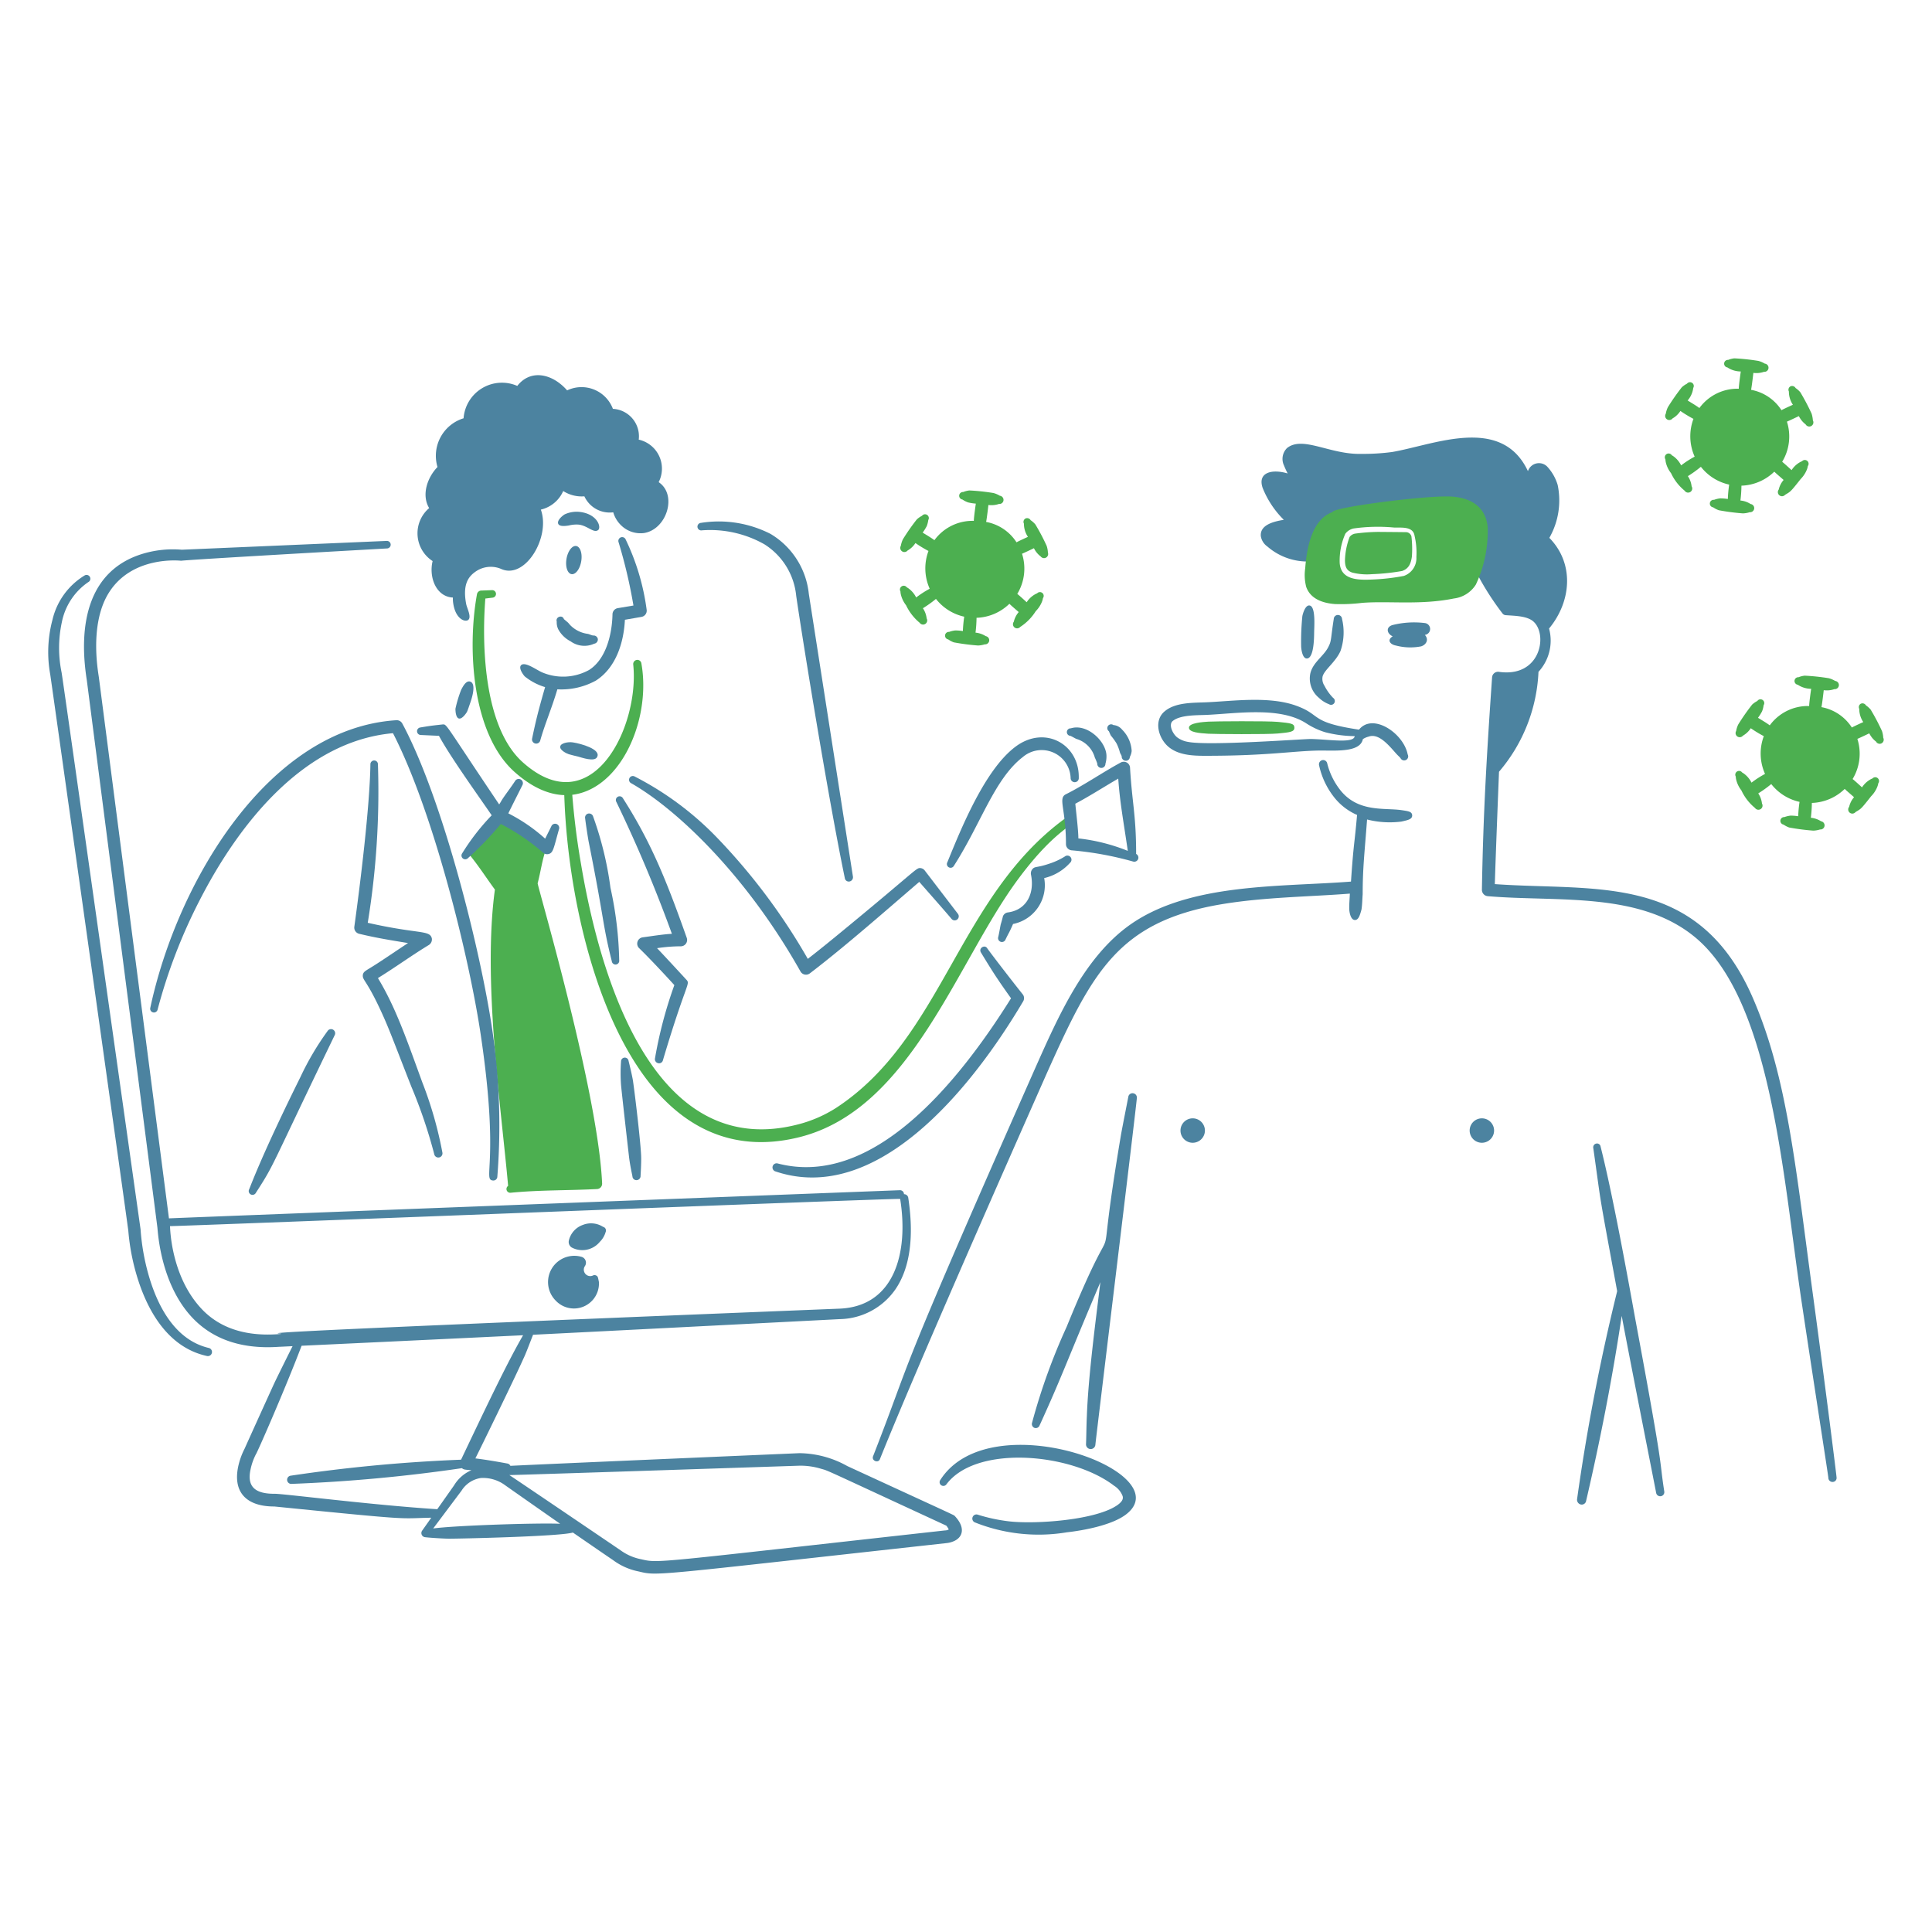 <svg viewBox="0 0 400 400" xmlns="http://www.w3.org/2000/svg" id="Sick-2--Streamline-Brooklyn" height="400" width="400"><desc>SICK 2 Streamline Illustration: https://streamlinehq.com</desc><path d="M124.662 245.012c-0.842 -18.824 -12.918 -59.904 -13.352 -62.122 0.67 -2.58 0.88 -4.524 1.684 -6.946a1.352 1.352 0 0 0 -0.294 -1.362 39.558 39.558 0 0 0 -8.172 -6.54 1.306 1.306 0 0 0 -1.642 0.222c-2.216 2.336 -3.36 4.302 -5.77 6.634a1.322 1.322 0 0 0 -0.128 1.784c2.368 2.932 3.6 4.952 5.476 7.496 -2.57 18.752 1.29 45.088 2.738 61.348a0.778 0.778 0 0 0 0.506 1.42c5.954 -0.582 11.954 -0.456 17.944 -0.768a1.106 1.106 0 0 0 1.01 -1.166Z" fill="#4caf50" stroke-width="2"></path><path d="M276 144.478a10.024 10.024 0 0 1 -1.766 -2.478 2.552 2.552 0 0 1 -0.4 -1.96c0.37 -1.374 2.718 -3 3.702 -5.26a11.882 11.882 0 0 0 0.316 -6.642 0.856 0.856 0 0 0 -1.71 0c-0.6 3.812 -0.466 4.506 -1.012 5.58 -0.92 2.078 -3.224 3.266 -3.828 5.648a5.162 5.162 0 0 0 1.772 5.112 6.084 6.084 0 0 0 2.088 1.324 0.78 0.78 0 0 0 1.076 -0.228 0.8 0.8 0 0 0 -0.238 -1.096Z" fill="#4c83a0" stroke-width="2"></path><path d="M269.64 127.554a52.342 52.342 0 0 0 -0.254 6.2c0 0.5 0.224 2.538 1.138 2.582 1.584 0.07 1.542 -4.7 1.558 -5.484 0.026 -1.37 0.326 -5.388 -1 -5.498 -0.904 -0.066 -1.4 1.938 -1.442 2.2Z" fill="#4c83a0" stroke-width="2"></path><path d="M290.068 167.716c-3.562 -0.478 -8.896 0.474 -12.552 -4.104a14.616 14.616 0 0 1 -2.738 -5.6 0.862 0.862 0 0 0 -1.012 -0.636 0.888 0.888 0 0 0 -0.674 1.026A16.182 16.182 0 0 0 276 164.78a12.242 12.242 0 0 0 4.966 3.944c-0.572 6.524 -0.696 5.552 -1.26 13.8 -14.694 1.14 -33.262 0.248 -45.574 8.818 -9.6 6.682 -15.042 19.132 -19.8 29.8 -30.234 68.36 -24.688 57.622 -33.57 80.352 -0.38 0.972 1.128 1.522 1.432 0.558 7.512 -18.688 25.53 -59.48 34.538 -79.844 9.35 -20.858 14.732 -31.344 36.014 -34.968 8.916 -1.51 18.504 -1.576 26.728 -2.226 -0.042 1.054 -0.148 2.11 -0.126 3.168 0.012 0.648 0.276 2.244 1.138 2.296s1.134 -1.286 1.39 -2.138c0.168 -1.054 0.168 -2.126 0.252 -3.2 0 -5.428 0.378 -8.372 0.91 -15.474a19.03 19.03 0 0 0 7.11 0.432c1.42 -0.324 2.232 -0.48 2.232 -1.29 -0.066 -0.786 -0.728 -0.854 -2.312 -1.092Z" fill="#4c83a0" stroke-width="2"></path><path d="M234.6 226.348a0.878 0.878 0 0 0 -1 0.77c-0.45 2.32 -0.968 4.89 -1.488 7.682 -6.2 36.824 1.148 9.504 -11.288 39.94a126.616 126.616 0 0 0 -7.142 19.81 0.858 0.858 0 0 0 0.468 1.066 0.838 0.838 0 0 0 1.084 -0.496c4.774 -10.454 5.516 -13 12.588 -29.664 -1.068 8.774 -2.492 19.46 -2.8 27.708 -0.102 2.074 -0.096 4.02 -0.172 5.816a0.97 0.97 0 1 0 1.938 0.124c0.162 -1.774 8.376 -69.15 8.584 -71.742a0.896 0.896 0 0 0 -0.772 -1.014Z" fill="#4c83a0" stroke-width="2"></path><path d="M288.218 129.432c-1.434 0.524 -0.97 1.844 0.126 2.312 -1.264 0.786 -0.506 1.698 0.674 1.91a11.69 11.69 0 0 0 5.222 0.166c1.138 -0.376 1.6 -1.476 0.758 -2.372a1.234 1.234 0 0 0 -0.042 -2.456 18.258 18.258 0 0 0 -6.738 0.44Z" fill="#4c83a0" stroke-width="2"></path><path d="M115.268 128.702a3.256 3.256 0 0 0 0.296 1.552 5.988 5.988 0 0 0 2.57 2.522 4.866 4.866 0 0 0 4.886 0.496 0.892 0.892 0 0 0 0.758 -0.958 0.88 0.88 0 0 0 -0.97 -0.734c-0.378 -0.062 -0.716 -0.248 -1.094 -0.342a6.214 6.214 0 0 1 -3.622 -1.78c-0.17 -0.172 -0.296 -0.352 -0.464 -0.528 -0.112 -0.112 -0.832 -0.702 -0.884 -0.756 -0.298 -0.96 -1.784 -0.466 -1.476 0.528Z" fill="#4c83a0" stroke-width="2"></path><path d="M133.886 126.266a48.068 48.068 0 0 0 -4.338 -14.552 0.788 0.788 0 0 0 -1.474 0.562 105.726 105.726 0 0 1 3.074 13.09l-3.286 0.552a1.316 1.316 0 0 0 -1.052 1.28c-0.084 4.116 -1.336 9.286 -4.844 11.51a11.128 11.128 0 0 1 -9.754 0.486c-1.22 -0.544 -3.558 -2.294 -4.34 -1.456 -0.544 0.586 0.42 1.924 0.76 2.294a12.242 12.242 0 0 0 4.226 2.228c-1.528 5.264 -2.04 7.534 -2.686 10.63a0.866 0.866 0 0 0 1.686 0.4c0.932 -3.334 2.364 -6.6 3.538 -10.574a14.836 14.836 0 0 0 7.96 -1.8c4.102 -2.6 5.784 -7.74 6.024 -12.6l3.454 -0.6a1.304 1.304 0 0 0 1.052 -1.45Z" fill="#4c83a0" stroke-width="2"></path><path d="M118.32 118.867a1.546 2.95 9.582 1 0 0.982 -5.818 1.546 2.95 9.582 1 0 -0.982 5.818Z" fill="#4c83a0" stroke-width="2"></path><path d="M117.754 108.8a6.546 6.546 0 0 1 2.064 -0.184c1.852 0.214 3.13 1.866 4.044 1.106 0.656 -0.614 -0.186 -3.272 -3.75 -3.726a5.882 5.882 0 0 0 -3.2 0.498c-0.516 0.306 -1.7 1.31 -1.306 2.014 0.306 0.55 1.526 0.39 2.148 0.292Z" fill="#4c83a0" stroke-width="2"></path><path d="M100.484 123.922c-0.812 10.458 -0.096 26.942 7.8 33.944C122.616 170.6 132.436 150.442 131.106 137.6a0.868 0.868 0 0 1 0.716 -0.968 0.84 0.84 0 0 1 0.968 0.718c1.632 9.088 -1.944 20.18 -8.676 24.954 -4.678 3.316 -10.776 3.572 -17.564 -2.464 -8.762 -7.8 -9.872 -25.32 -7.8 -36.8a0.938 0.938 0 0 1 0.8 -0.768l2.318 -0.088a0.78 0.78 0 1 1 0.084 1.558Z" fill="#4caf50" stroke-width="2"></path><path d="M116.786 162.8c0.276 17.8 4.842 42.092 15 57.69 8.124 12.482 19.372 18.586 33.864 14.912 23.064 -5.872 32.454 -36.362 45.28 -53.568 8.224 -11.034 11.824 -10.554 10.614 -12.102a0.84 0.84 0 0 0 -1.18 -0.17c-22.088 16.266 -25.182 45.326 -47.216 59.79a27.114 27.114 0 0 1 -8.13 3.496c-27.87 7.04 -39.974 -25.77 -44.73 -53.988a153.662 153.662 0 0 1 -1.938 -16.122 0.78 0.78 0 0 0 -1.564 0.062Z" fill="#4caf50" stroke-width="2"></path><path d="M235.226 176.8a0.85 0.85 0 0 1 -0.63 1.572 68.776 68.776 0 0 0 -12.636 -2.314 1.3 1.3 0 0 1 -1.264 -1.296c0 -7.284 -1.674 -9.468 -0.042 -10.308 3.674 -1.818 7.828 -4.674 11.372 -6.574a1.302 1.302 0 0 1 1.938 1.074c0.412 7.174 1.262 9.8 1.262 17.846Zm-3.706 -15.6c-3.268 1.908 -6.106 3.738 -8.888 5.2 0.154 1.662 0.632 5.474 0.632 7.182a38.712 38.712 0 0 1 10.236 2.584c-0.946 -6.482 -1.626 -9.956 -1.98 -14.966Z" fill="#4c83a0" stroke-width="2"></path><path d="M81.362 151.8c-18.2 1.632 -31.69 18.318 -40.014 34.566a111.37 111.37 0 0 0 -8.718 22.662 0.778 0.778 0 0 1 -1.516 -0.354c5.558 -26.074 24.438 -57.856 50.922 -59.56a1.312 1.312 0 0 1 1.264 0.698c8.422 15.668 16.352 47.534 18.7 63.946a134.8 134.8 0 0 1 0.968 29.862 0.814 0.814 0 0 1 -0.884 0.79c-2.252 -0.164 1.414 -3.632 -2.57 -30.288 -2.378 -15.922 -9.75 -46.006 -18.152 -62.322Z" fill="#4c83a0" stroke-width="2"></path><path d="M84.48 195.252c-3.692 -0.61 -6.542 -1.056 -10.152 -1.928a1.322 1.322 0 0 1 -0.968 -1.458c1.2 -8.65 3.2 -24.852 3.328 -33.6a0.78 0.78 0 1 1 1.558 0 168.836 168.836 0 0 1 -2.106 32.788c10.6 2.4 12.848 1.448 13.268 3.238a1.364 1.364 0 0 1 -0.632 1.366c-3.6 2.184 -6.742 4.5 -10.53 6.844 3.66 6.034 5.898 12.56 9.182 21.572a80.942 80.942 0 0 1 4.17 14.578 0.86 0.86 0 0 1 -1.686 0.336 103.176 103.176 0 0 0 -4.758 -14.036c-3.866 -9.86 -4.636 -12.096 -6.444 -15.972 -2.952 -6.322 -3.728 -6.016 -3.58 -7.2 0.178 -0.738 0.676 -0.8 2.948 -2.28 2.148 -1.388 4.254 -2.846 6.402 -4.248Z" fill="#4c83a0" stroke-width="2"></path><path d="M52.974 246.964c4.036 -6.268 2.566 -4.18 16.3 -32.6a0.856 0.856 0 0 0 -1.474 -0.874 57.884 57.884 0 0 0 -5.6 9.5c-7.788 15.696 -10.166 22.162 -10.614 23.242a0.784 0.784 0 0 0 1.388 0.732Z" fill="#4c83a0" stroke-width="2"></path><path d="M115.226 170.6a0.848 0.848 0 0 0 -1.094 0.508l-1.264 2.528a34.95 34.95 0 0 0 -7.622 -5.236c0.448 -0.97 2.682 -5.366 2.904 -5.832a0.87 0.87 0 0 0 -1.516 -0.854c-0.856 1.324 -1.854 2.572 -2.738 3.93 -0.168 0.298 -0.336 0.6 -0.546 0.904 -11.524 -17.114 -10.778 -16.6 -11.752 -16.556 -1.94 0.222 -2.098 0.212 -4.55 0.62a0.782 0.782 0 0 0 0.086 1.56l3.748 0.174c2.416 4.454 8.096 12.318 10.918 16.454a46.558 46.558 0 0 0 -6.106 7.866 0.782 0.782 0 0 0 1.22 0.976 69.168 69.168 0 0 0 6.772 -7.042 43.166 43.166 0 0 1 8.8 5.984 1.274 1.274 0 0 0 1.094 0.232c0.988 -0.248 1.036 -1.186 2.148 -5.112a0.864 0.864 0 0 0 -0.502 -1.104Z" fill="#4c83a0" stroke-width="2"></path><path d="M128.578 219.782a33.162 33.162 0 0 0 0 4.824c0.13 1.574 1.658 14.962 1.686 15.172 0.2 1.536 0.536 3.064 0.674 3.758a0.824 0.824 0 0 0 0.884 0.8 0.848 0.848 0 0 0 0.8 -0.902c0.074 -1.148 0.148 -2.922 0.126 -3.868 -0.056 -2.556 -1.2 -12.326 -1.684 -15.708 -0.158 -1.068 -0.7 -3.304 -0.926 -4.214a0.784 0.784 0 0 0 -1.56 0.138Z" fill="#4c83a0" stroke-width="2"></path><path d="M128.2 198.822a76.224 76.224 0 0 0 -1.812 -15.028 70.4 70.4 0 0 0 -3.58 -14.722 0.876 0.876 0 0 0 -1.052 -0.622 0.852 0.852 0 0 0 -0.6 1.034c0.104 0.99 0.614 4.256 0.716 4.764 3.326 16.6 2.8 16.8 4.8 24.786a0.766 0.766 0 1 0 1.528 -0.212Z" fill="#4c83a0" stroke-width="2"></path><path d="M139.108 193.334a291.674 291.674 0 0 0 -11.498 -27.304 0.778 0.778 0 0 1 1.348 -0.778c5.88 9.2 9.032 17.066 13.226 28.914a1.314 1.314 0 0 1 -1.264 1.756 33.01 33.01 0 0 0 -4.886 0.388c0.874 0.884 5.414 5.812 6.024 6.474 0.966 1.038 0.086 0.258 -4.8 16.708a0.814 0.814 0 0 1 -1.012 0.622 0.844 0.844 0 0 1 -0.63 -1.034 89.588 89.588 0 0 1 4 -15.124c-1.732 -1.908 -5.33 -5.77 -7.286 -7.642a1.316 1.316 0 0 1 0.716 -2.248c2.03 -0.266 4.022 -0.608 6.062 -0.732Z" fill="#4c83a0" stroke-width="2"></path><path d="M117.754 156.15c0.632 0.2 1.264 0.318 1.896 0.482 0.71 0.184 3.544 1.228 4 0.05 0.76 -1.562 -3.35 -2.728 -5.054 -2.978 -0.976 -0.158 -2.542 0.166 -2.6 0.856 -0.158 0.736 1.33 1.46 1.758 1.59Z" fill="#4c83a0" stroke-width="2"></path><path d="M190.328 182.582C183.316 188.6 174.916 196 167.666 201.528a1.308 1.308 0 0 1 -1.938 -0.4C154.278 180.8 139.78 167.308 130.642 162.136a0.784 0.784 0 0 1 0.76 -1.372 64.576 64.576 0 0 1 17.352 12.976 127.038 127.038 0 0 1 18.492 24.784c2.022 -1.564 4 -3.168 5.98 -4.79 17.078 -14.014 16.414 -14.094 17.4 -14a1.266 1.266 0 0 1 0.8 0.45l6.866 8.97a0.844 0.844 0 1 1 -1.306 1.068c-1.698 -2.022 -6.186 -7.076 -6.658 -7.64Z" fill="#4c83a0" stroke-width="2"></path><path d="M209.324 206.688c-2.982 -4.174 -4.02 -5.846 -6.234 -9.488 -0.538 -0.918 0.812 -1.704 1.304 -0.864 1.6 2.2 6.272 8.2 7.372 9.554a1.28 1.28 0 0 1 0.084 1.4c-11.1 18.762 -30.6 42.252 -51.344 35.224a0.856 0.856 0 0 1 0.506 -1.634c19.762 5.16 37.516 -16.936 48.312 -34.192Z" fill="#4c83a0" stroke-width="2"></path><path d="M197.488 179.266c5.642 -8.784 8.4 -18.03 14.32 -22.564a6 6 0 0 1 9.856 4.42 0.844 0.844 0 1 0 1.684 -0.098c0.126 -6.95 -7.052 -11 -13.14 -6.4 -6.336 4.776 -11.234 16.956 -14.068 23.896a0.77 0.77 0 1 0 1.348 0.746Z" fill="#4c83a0" stroke-width="2"></path><path d="M209.744 191.3c-0.866 1.986 -0.814 1.664 -1.558 3.214a0.8 0.8 0 0 1 -1.516 -0.508c0.21 -0.866 0.336 -1.716 0.506 -2.576 0.168 -0.57 0.336 -1.126 0.462 -1.692a1.264 1.264 0 0 1 1.054 -0.832c3.938 -0.542 5.542 -4.018 4.758 -7.848a1.384 1.384 0 0 1 0.212 -1c0.566 -0.784 0.87 -0.322 3.454 -1.2a14.546 14.546 0 0 0 3.328 -1.518 0.848 0.848 0 1 1 1.094 1.298 10.326 10.326 0 0 1 -5.35 3.16 8.174 8.174 0 0 1 -6.444 9.502Z" fill="#4c83a0" stroke-width="2"></path><path d="M221.622 152.354c0.268 0.098 0.982 0.528 1.222 0.628a5.6 5.6 0 0 1 3.832 3.876 10.714 10.714 0 0 1 0.506 1.236 0.844 0.844 0 1 0 1.686 0.03 5.308 5.308 0 0 0 0.21 -1.786c-0.17 -2.936 -4.026 -6.584 -7.372 -5.546a0.782 0.782 0 1 0 -0.084 1.562Z" fill="#4c83a0" stroke-width="2"></path><path d="M229.582 151.39c0.07 0.144 0.296 0.71 0.422 0.92a12.222 12.222 0 0 1 1.18 1.638 9.782 9.782 0 0 1 0.674 1.8c0.084 0.31 0.294 0.52 0.378 0.844a0.866 0.866 0 0 0 0.8 0.914 0.812 0.812 0 0 0 0.886 -0.788 3.338 3.338 0 0 0 0.378 -1.238 6.722 6.722 0 0 0 -1.98 -4.414 2.568 2.568 0 0 0 -1.81 -0.952 0.788 0.788 0 0 0 -0.928 1.276Z" fill="#4c83a0" stroke-width="2"></path><path d="M136.37 99.824a6.142 6.142 0 0 0 -4.126 -8.8 5.69 5.69 0 0 0 -5.35 -6.378 6.94 6.94 0 0 0 -9.476 -3.822c-3.05 -3.48 -7.554 -4.472 -10.32 -0.926a7.962 7.962 0 0 0 -11.12 6.704 8.124 8.124 0 0 0 -5.4 10.086c-2.2 2.278 -3.314 5.882 -1.726 8.508a6.848 6.848 0 0 0 0.716 10.968c-0.816 3.362 0.728 7.386 4.2 7.552a6.042 6.042 0 0 0 0.052 1.094c0.454 3.36 2.47 4.058 3.116 3.544 0.746 -0.6 -0.254 -2.426 -0.42 -3.304 -0.826 -4.344 0.642 -5.896 2.274 -6.918a5.494 5.494 0 0 1 5.096 -0.284c4.94 2.048 10.128 -6.688 8.088 -12.338a6.728 6.728 0 0 0 4.634 -3.846 7.132 7.132 0 0 0 4.38 1.096 5.772 5.772 0 0 0 5.98 3.31 6.056 6.056 0 0 0 1.516 2.584 5.734 5.734 0 0 0 4.844 1.708c4.714 -0.742 6.97 -7.91 3.042 -10.538Z" fill="#4c83a0" stroke-width="2"></path><path d="M96.652 147.432c0.134 -0.2 0.53 -1.4 0.758 -2.062 0.06 -0.2 1.388 -3.816 -0.084 -4.26 -0.816 -0.224 -1.434 0.902 -1.854 1.722a26.018 26.018 0 0 0 -1.178 3.91c0 0.6 0.1 1.856 0.716 2.016 0.674 0.178 1.532 -1.124 1.642 -1.326Z" fill="#4c83a0" stroke-width="2"></path><path d="M145.342 109.8a22.8 22.8 0 0 1 12.89 2.874 14.218 14.218 0 0 1 6.612 10.674c1.294 8.922 6.562 41.52 10.066 58.452a0.828 0.828 0 0 0 0.97 0.704 0.892 0.892 0 0 0 0.716 -0.98l-9.14 -58.582a16.4 16.4 0 0 0 -7.92 -12.4 23.546 23.546 0 0 0 -14.4 -2.288 0.782 0.782 0 1 0 0.206 1.546Z" fill="#4c83a0" stroke-width="2"></path><path d="M26.564 254.8c-0.164 -1.542 -15.85 -113.114 -16.164 -115.166a25.86 25.86 0 0 1 0.464 -11.316 14.616 14.616 0 0 1 6.696 -9.2 0.784 0.784 0 0 1 0.718 1.4A13.158 13.158 0 0 0 12.8 128.834a25.224 25.224 0 0 0 -0.044 10.414c0.358 2.048 16.344 115.248 16.344 115.248a46.266 46.266 0 0 0 1.558 9.108c1.914 6.91 5.636 13.856 12.6 15.484a0.854 0.854 0 0 1 -0.38 1.664c-8.44 -1.824 -12.896 -10.066 -15.036 -18.354a45.424 45.424 0 0 1 -1.278 -7.598Z" fill="#4c83a0" stroke-width="2"></path><path d="M124 265.438c-0.212 -1.042 -0.2 -1.152 -0.548 -1.35a0.748 0.748 0 0 0 -0.714 0 1.328 1.328 0 0 1 -1.664 -1.916 1.266 1.266 0 0 0 -0.714 -1.97 5.436 5.436 0 0 0 -5.284 9.098A5.18 5.18 0 0 0 124 265.438Z" fill="#4c83a0" stroke-width="2"></path><path d="M124.848 254a4.6 4.6 0 0 0 -4.158 -0.4 4.512 4.512 0 0 0 -2.914 3.234 1.35 1.35 0 0 0 0.6 1.45 4.676 4.676 0 0 0 5.8 -1.166 4.61 4.61 0 0 0 1.214 -2.04 0.778 0.778 0 0 0 -0.542 -1.078Z" fill="#4c83a0" stroke-width="2"></path><path d="M216.96 114.412a5.166 5.166 0 0 0 -0.26 -1.4 42.8 42.8 0 0 0 -2.344 -4.442 4.97 4.97 0 0 0 -0.972 -0.868 0.836 0.836 0 0 0 -1.068 -0.352 0.8 0.8 0 0 0 -0.322 1.068 4.896 4.896 0 0 0 0.828 2.732c-0.2 0.092 -1.844 0.84 -2.364 1.128a9.506 9.506 0 0 0 -6.292 -4.218c0.14 -0.63 0.456 -3.308 0.472 -3.508a4.832 4.832 0 0 0 2.2 -0.22 0.832 0.832 0 0 0 0.926 -0.752 0.866 0.866 0 0 0 -0.758 -0.942 5.154 5.154 0 0 0 -1.306 -0.56 43.414 43.414 0 0 0 -5.012 -0.534 4.874 4.874 0 0 0 -1.264 0.322 0.782 0.782 0 0 0 -0.166 1.554 5.162 5.162 0 0 0 1.178 0.6 10.096 10.096 0 0 0 1.6 0.248c-0.042 0.25 -0.4 2.764 -0.418 3.57a9.772 9.772 0 0 0 -8.158 4c-0.482 -0.374 -1.436 -0.96 -2.434 -1.562a10.48 10.48 0 0 0 0.842 -1.338 5.372 5.372 0 0 0 0.322 -1.272 0.784 0.784 0 0 0 -1.298 -0.876 4.786 4.786 0 0 0 -1.074 0.746 42.6 42.6 0 0 0 -2.884 4.126 5.2 5.2 0 0 0 -0.428 1.346 0.854 0.854 0 0 0 1.4 0.97 4.746 4.746 0 0 0 1.626 -1.544 25.708 25.708 0 0 0 2.7 1.64 10.286 10.286 0 0 0 0.252 7.818 20.536 20.536 0 0 0 -2.8 1.81 5.176 5.176 0 0 0 -1.378 -1.72 3.542 3.542 0 0 0 -0.56 -0.38 0.784 0.784 0 0 0 -1.318 0.846 2.934 2.934 0 0 0 0.09 0.66 5.8 5.8 0 0 0 1.072 2.2 10.6 10.6 0 0 0 2.818 3.632 0.854 0.854 0 0 0 1.444 -0.91 4.732 4.732 0 0 0 -0.774 -2.102A24.188 24.188 0 0 0 193.78 124a10.246 10.246 0 0 0 5.852 3.678 27.862 27.862 0 0 0 -0.28 2.976 10.636 10.636 0 0 0 -1.574 -0.128 5.288 5.288 0 0 0 -1.276 0.302 0.784 0.784 0 0 0 -0.18 1.556 5 5 0 0 0 1.158 0.61 45.6 45.6 0 0 0 5 0.65 5.072 5.072 0 0 0 1.4 -0.24 0.854 0.854 0 0 0 0.21 -1.694 4.782 4.782 0 0 0 -2.118 -0.73 28.4 28.4 0 0 0 0.212 -3.072 10.228 10.228 0 0 0 6.8 -2.9c0.442 0.436 1.08 0.968 1.93 1.714a4.72 4.72 0 0 0 -1.016 2 0.854 0.854 0 0 0 1.322 1.08 10.558 10.558 0 0 0 3.22 -3.266 5.906 5.906 0 0 0 1.324 -2.05 3.734 3.734 0 0 0 0.166 -0.646 0.782 0.782 0 0 0 -1.2 -1 3.46 3.46 0 0 0 -0.6 0.306 4.954 4.954 0 0 0 -1.566 1.54c-1.074 -0.982 -1.57 -1.428 -1.948 -1.726a10.102 10.102 0 0 0 0.984 -8.314c0.382 -0.148 2.284 -1.054 2.464 -1.144a4.8 4.8 0 0 0 1.412 1.714 0.854 0.854 0 0 0 1.484 -0.804Z" fill="#4caf50" stroke-width="2"></path><path d="M375.338 87.04a6 6 0 0 0 -0.26 -1.388 45.028 45.028 0 0 0 -2.344 -4.444 4.944 4.944 0 0 0 -0.974 -0.868 0.832 0.832 0 0 0 -1.066 -0.352 0.8 0.8 0 0 0 -0.322 1.07 4.87 4.87 0 0 0 0.828 2.742c-1.324 0.6 -1.962 0.904 -2.366 1.126a9.508 9.508 0 0 0 -6.292 -4.216c0.142 -0.644 0.456 -3.308 0.474 -3.508a4.854 4.854 0 0 0 2.2 -0.22 0.852 0.852 0 0 0 0.168 -1.696 5.168 5.168 0 0 0 -1.306 -0.56 44.278 44.278 0 0 0 -5.012 -0.534 4.894 4.894 0 0 0 -1.264 0.322 0.782 0.782 0 0 0 -0.168 1.554 5.016 5.016 0 0 0 2.78 0.84c-0.034 0.2 -0.4 2.752 -0.418 3.572a9.764 9.764 0 0 0 -8.156 4c-0.478 -0.368 -1.274 -0.856 -2.436 -1.562a4.856 4.856 0 0 0 1.164 -2.6 0.784 0.784 0 0 0 -1.298 -0.876 4.736 4.736 0 0 0 -1.074 0.744 44.73 44.73 0 0 0 -2.884 4.128 5.028 5.028 0 0 0 -0.428 1.346 0.852 0.852 0 0 0 1.4 0.968 4.726 4.726 0 0 0 1.626 -1.542 26.488 26.488 0 0 0 2.7 1.638 10.3 10.3 0 0 0 0.252 7.82 19.932 19.932 0 0 0 -2.8 1.81 5.188 5.188 0 0 0 -1.378 -1.722 3.6 3.6 0 0 0 -0.56 -0.378 0.782 0.782 0 0 0 -1.318 0.844 3.814 3.814 0 0 0 0.09 0.662 5.666 5.666 0 0 0 1.074 2.2 10.308 10.308 0 0 0 2.816 3.632 0.852 0.852 0 0 0 1.444 -0.908 4.716 4.716 0 0 0 -0.774 -2.104 23.706 23.706 0 0 0 2.62 -1.876 0.54 0.54 0 0 0 0.08 -0.05 10.22 10.22 0 0 0 5.85 3.678 27.8 27.8 0 0 0 -0.278 2.978 10.682 10.682 0 0 0 -1.576 -0.128 5.2 5.2 0 0 0 -1.276 0.302 0.782 0.782 0 0 0 -0.18 1.554 4.96 4.96 0 0 0 1.158 0.6 45.112 45.112 0 0 0 5 0.652 5.2 5.2 0 0 0 1.4 -0.242 0.852 0.852 0 0 0 0.2 -1.692 4.738 4.738 0 0 0 -2.118 -0.73 27.852 27.852 0 0 0 0.212 -3.074 10.218 10.218 0 0 0 6.8 -2.9c0.444 0.438 1.1 0.984 1.932 1.716a4.656 4.656 0 0 0 -1.018 2 0.854 0.854 0 0 0 1.322 1.08c1.118 -0.692 0.99 -0.432 3.22 -3.264a5.906 5.906 0 0 0 1.324 -2.05 3.786 3.786 0 0 0 0.166 -0.646 0.782 0.782 0 0 0 -1.2 -1 3.564 3.564 0 0 0 -0.6 0.308 4.93 4.93 0 0 0 -1.566 1.54c-1.06 -0.972 -1.588 -1.444 -1.948 -1.726a10.102 10.102 0 0 0 0.984 -8.314c0.378 -0.148 2.292 -1.058 2.464 -1.144a5.876 5.876 0 0 0 0.658 1 5.12 5.12 0 0 0 0.754 0.712 0.854 0.854 0 0 0 1.498 -0.824Z" fill="#4caf50" stroke-width="2"></path><path d="M389.906 152.748a5.17 5.17 0 0 0 -0.26 -1.39 44.966 44.966 0 0 0 -2.344 -4.442 5.062 5.062 0 0 0 -0.972 -0.87 0.836 0.836 0 0 0 -1.068 -0.35 0.8 0.8 0 0 0 -0.322 1.068 4.886 4.886 0 0 0 0.83 2.732c-0.2 0.092 -1.848 0.842 -2.366 1.128a9.514 9.514 0 0 0 -6.292 -4.218c0.144 -0.648 0.456 -3.306 0.474 -3.508a4.854 4.854 0 0 0 2.2 -0.218 0.852 0.852 0 0 0 0.168 -1.696 5.2 5.2 0 0 0 -1.304 -0.562 44.29 44.29 0 0 0 -5.014 -0.532 4.86 4.86 0 0 0 -1.262 0.322 0.782 0.782 0 0 0 -0.168 1.554 5 5 0 0 0 2.778 0.84c-0.034 0.2 -0.4 2.748 -0.418 3.57a9.766 9.766 0 0 0 -8.156 4c-0.48 -0.372 -1.264 -0.852 -2.436 -1.562a10.62 10.62 0 0 0 0.842 -1.338 5.23 5.23 0 0 0 0.322 -1.272 0.782 0.782 0 0 0 -1.296 -0.876 4.83 4.83 0 0 0 -1.076 0.746A44.762 44.762 0 0 0 359.882 150a4.98 4.98 0 0 0 -0.43 1.346 0.854 0.854 0 0 0 1.4 0.97 4.766 4.766 0 0 0 1.628 -1.544 25.58 25.58 0 0 0 2.698 1.64 10.276 10.276 0 0 0 0.254 7.818 20.104 20.104 0 0 0 -2.8 1.81 5.182 5.182 0 0 0 -1.376 -1.72 3.6 3.6 0 0 0 -0.562 -0.38 0.784 0.784 0 0 0 -1.318 0.846 2.934 2.934 0 0 0 0.09 0.66 5.814 5.814 0 0 0 1.074 2.2 10.286 10.286 0 0 0 2.816 3.632 0.854 0.854 0 0 0 1.444 -0.91 4.736 4.736 0 0 0 -0.774 -2.102 23.71 23.71 0 0 0 2.62 -1.876 0.452 0.452 0 0 0 0.08 -0.05 10.234 10.234 0 0 0 5.85 3.678 27.014 27.014 0 0 0 -0.278 2.976 10.66 10.66 0 0 0 -1.576 -0.128 5.288 5.288 0 0 0 -1.276 0.302 0.784 0.784 0 0 0 -0.18 1.556 5 5 0 0 0 1.158 0.6 45.656 45.656 0 0 0 5 0.65 5.272 5.272 0 0 0 1.4 -0.24 0.854 0.854 0 0 0 0.212 -1.694 4.762 4.762 0 0 0 -2.12 -0.73 27.8 27.8 0 0 0 0.212 -3.072 10.228 10.228 0 0 0 6.8 -2.9c0.446 0.438 1.13 1 1.932 1.714a4.674 4.674 0 0 0 -1.018 2 0.854 0.854 0 0 0 1.324 1.08c1.118 -0.694 1 -0.434 3.218 -3.266a5.828 5.828 0 0 0 1.324 -2.05 3.016 3.016 0 0 0 0.168 -0.646 0.782 0.782 0 0 0 -1.2 -1 3.418 3.418 0 0 0 -0.6 0.306 4.954 4.954 0 0 0 -1.566 1.54c-1.026 -0.94 -1.586 -1.442 -1.948 -1.726a10.108 10.108 0 0 0 0.986 -8.314c0.376 -0.146 2.29 -1.056 2.462 -1.142a5.758 5.758 0 0 0 0.66 1 4.96 4.96 0 0 0 0.752 0.71 0.846 0.846 0 0 0 1.146 0.352 0.86 0.86 0 0 0 0.338 -1.148Z" fill="#4caf50" stroke-width="2"></path><path d="M197.698 313.896c-0.298 -0.286 1.448 0.57 -22.282 -10.368a20.726 20.726 0 0 0 -9.898 -2.664s-53.468 2.292 -59.848 2.622a0.846 0.846 0 0 0 -0.678 -0.488c-2.132 -0.4 -4.4 -0.78 -6.57 -1.054 0.898 -1.766 8.27 -16.864 9.94 -20.638 0.374 -0.786 0.542 -1.182 2 -4.96 9.73 -0.47 62.814 -3.2 63.53 -3.236a14.328 14.328 0 0 0 11.498 -6.172c2.486 -3.642 4.086 -9.5 2.654 -18.958a0.872 0.872 0 0 0 -0.884 -0.736 0.824 0.824 0 0 0 -0.886 -0.824s-149.706 5.728 -151.294 5.832l-14.48 -111.78c0 -0.468 -2.186 -10.702 1.894 -17.52 4.844 -8.058 15.08 -6.856 15.08 -6.856 0.2 0.018 -3.026 0.02 42.71 -2.548a0.782 0.782 0 0 0 -0.086 -1.56l-42.456 1.826a21.748 21.748 0 0 0 -7.8 0.752c-11.478 3.296 -13.722 14.478 -11.87 26.248 0 0 14.506 112.4 14.616 113.35 0.114 0.978 0.632 11.27 6.864 18.248 3.75 4.19 9.504 7.048 18.324 6.428 0.164 0 1.144 -0.052 2.8 -0.13 -0.4 0.782 -3.012 6.024 -3.77 7.632 -0.42 0.888 -5.938 13.068 -6.15 13.566a14.93 14.93 0 0 0 -1.346 3.758c-1.116 5.372 1.8 8.25 7.496 8.236 29.386 2.954 25.346 2.466 32.486 2.322l-1.864 2.642a0.864 0.864 0 0 0 0.632 1.4c1.046 0.116 3.542 0.286 4.886 0.302 1.842 0.014 23.014 -0.452 25.66 -1.274 4.2 2.898 7.81 5.372 8.288 5.686a13.108 13.108 0 0 0 5.308 2.368c4.114 0.962 2.128 0.922 63.854 -5.876a5.056 5.056 0 0 0 1.6 -0.468c1.69 -0.838 2.246 -2.748 0.042 -5.108Zm-140.134 -37.666c-7.764 0.542 -12.846 -1.884 -16.132 -5.572 -6.14 -6.836 -6.2 -16.6 -6.236 -16.8 4.268 -0.048 151.14 -5.836 151.172 -5.632 1.8 11.2 -1.232 22.26 -12.552 22.716 -146.308 5.876 -110.596 4.892 -116.252 5.288Zm-0.674 33.042c-3.846 0.024 -5.85 -1.292 -5.012 -5.064a12.4 12.4 0 0 1 1.096 -3.102c0.2 -0.15 6.084 -13.572 9.47 -22.482 8.298 -0.388 26.514 -1.244 45.858 -2.178 -3.216 5.554 -7.302 14.112 -12.844 25.768a324.242 324.242 0 0 0 -35.282 3.312 0.854 0.854 0 0 0 0.168 1.698 327.346 327.346 0 0 0 35.298 -3.256c0.364 0.328 0.648 0.314 1.968 0.42A7.774 7.774 0 0 0 94 307.546l-3.468 4.92c-13.532 -0.866 -31.868 -3.216 -33.642 -3.194Zm32.8 7.18 5.866 -7.826a5.712 5.712 0 0 1 4 -2.62 7.704 7.704 0 0 1 4.76 1.308c0.336 0.252 10.76 7.548 11.66 8.17 -4.412 -0.22 -21.82 0.352 -26.284 0.968Zm106.026 0.4c-61.144 6.782 -59.236 6.818 -62.97 5.974a10.728 10.728 0 0 1 -4.254 -1.846c-0.116 -0.086 -22.896 -15.532 -23.038 -15.578 6.36 -0.154 60.146 -1.948 60.146 -1.948a14.716 14.716 0 0 1 4.382 0.636c1.732 0.496 -0.214 -0.304 25.944 11.78a4.228 4.228 0 0 1 0.506 0.786 1.65 1.65 0 0 1 -0.714 0.204Z" fill="#4c83a0" stroke-width="2"></path><path d="M250.168 151.912c1.266 0.08 12.278 0.162 14.422 -0.052 2.4 -0.238 3.4 -0.3 3.4 -1.2s-0.834 -0.936 -3.4 -1.2c-2.136 -0.212 -13.146 -0.132 -14.422 -0.05 -1 0.066 -4.01 0.242 -4.01 1.242 0 0.97 2.108 1.136 4.01 1.26Z" fill="#4caf50" stroke-width="2"></path><path d="M380.246 305.948c0 -0.38 -2.316 -18.782 -4.8 -37.16 -3.658 -26.8 -5.322 -45.544 -12.51 -62.112 -11.296 -26.092 -32.488 -22.128 -53.45 -23.632 0.212 -6.91 0.832 -22.414 0.87 -23.264a34.092 34.092 0 0 0 8.17 -20.682 9.538 9.538 0 0 0 2.19 -8.968c4.58 -5.524 5.332 -13.386 0.06 -18.772a15.672 15.672 0 0 0 1.726 -10.942 9.6 9.6 0 0 0 -2.2 -3.842 2.4 2.4 0 0 0 -3.958 0.972c-5.49 -11.714 -19.558 -5.4 -28.178 -3.954a45.924 45.924 0 0 1 -6.36 0.38c-6.474 0.156 -12.072 -3.8 -15.332 -1.214a3.152 3.152 0 0 0 -0.632 3.624 16.47 16.47 0 0 0 0.758 1.642c-3.256 -0.972 -6.282 -0.222 -5.18 3a19.452 19.452 0 0 0 4.38 6.6c-2.254 0.362 -4.96 1.102 -4.76 3.374a3.238 3.238 0 0 0 1.348 2.144 12.642 12.642 0 0 0 8.088 3.112 1.274 1.274 0 0 0 1.39 -1.182 19.64 19.64 0 0 1 1.136 -5.222 5.238 5.238 0 0 1 3.496 -3.716c3.844 -1.34 13.8 -1.468 17.48 -1.546a55.516 55.516 0 0 1 7.624 -0.108c3.434 0.4 5 1.748 4.886 5.588a71.244 71.244 0 0 1 -1.052 7.498 2.142 2.142 0 0 0 0.252 0.976 56.48 56.48 0 0 0 5.434 8.524 0.916 0.916 0 0 0 0.63 0.3c1.882 0.146 4.61 0.122 5.898 1.48 2.782 2.826 1.2 11.472 -7.33 10.25a1.238 1.238 0 0 0 -1.4 1.134c-1.132 16.4 -1.83 28.058 -2.106 43.972a1.318 1.318 0 0 0 1.222 1.342c14.36 1.244 31.52 -1.082 43.09 8.65 15.6 13.18 18 49.18 21.818 74.934 2.736 18.258 5.6 36.49 5.6 36.868a0.852 0.852 0 0 0 0.884 0.826 0.824 0.824 0 0 0 0.818 -0.874Z" fill="#4c83a0" stroke-width="2"></path><path d="M292.22 111.046a1.2 1.2 0 0 0 -0.964 -0.858c-0.084 -0.018 -5.99 -0.064 -6.076 -0.062a38.378 38.378 0 0 0 -4.63 0.356 1.828 1.828 0 0 0 -1.124 0.684 14.81 14.81 0 0 0 -0.964 4.834c0 1.6 0.522 2.2 1.51 2.546a12.424 12.424 0 0 0 4.082 0.33 45.722 45.722 0 0 0 6.236 -0.656c1.376 -0.492 1.812 -1.492 2.026 -2.976a21.858 21.858 0 0 0 -0.096 -4.198Z" fill="#4caf50" stroke-width="2"></path><path d="M308.01 109.068c-0.458 -4.092 -3.33 -5.966 -7.454 -6.258 -4.758 -0.338 -24.684 2.2 -24.684 3.216 -4.172 1.484 -5.312 7.2 -5.644 11.64a9.772 9.772 0 0 0 0.212 3.858c0.878 2.448 3.346 3.342 5.938 3.538a36.338 36.338 0 0 0 5.6 -0.24c5.462 -0.446 12.054 0.502 19.038 -0.912a6.242 6.242 0 0 0 4.55 -2.888 26.072 26.072 0 0 0 2.444 -11.954Zm-14.762 6.276a3.876 3.876 0 0 1 -2.6 3.894 43.586 43.586 0 0 1 -6.526 0.746c-3.328 0.164 -6.462 -0.06 -6.75 -3.366a13.8 13.8 0 0 1 1.158 -6.104 2.874 2.874 0 0 1 1.736 -1.1 35.868 35.868 0 0 1 8.26 -0.2c1.24 0.108 4.022 -0.4 4.34 1.696a15.4 15.4 0 0 1 0.382 4.434Z" fill="#4caf50" stroke-width="2"></path><path d="M244.408 234.068a2.528 2.528 0 1 0 5.056 0 2.528 2.528 0 1 0 -5.056 0Z" fill="#4c83a0" stroke-width="2"></path><path d="M304.278 234.068a2.528 2.528 0 1 0 5.056 0 2.528 2.528 0 1 0 -5.056 0Z" fill="#4c83a0" stroke-width="2"></path><path d="M291.448 156.2c-0.848 -4.4 -7.23 -8.686 -10.082 -5.134 -10.268 -1.528 -7.712 -3.026 -12.906 -4.922 -5.686 -2.108 -13.376 -0.958 -18.786 -0.74 -2.716 0.114 -6.3 0 -8.508 1.84 -2.4 1.936 -1.316 5.698 0.842 7.448 2.298 1.864 5.658 1.8 8.6 1.784 11.81 -0.036 17.024 -0.968 22.24 -1.08 3.216 -0.07 8.738 0.548 9.318 -2.366a3.838 3.838 0 0 1 1.166 -0.51c2.126 -0.812 4.26 1.862 5.736 3.514 0.3 0.338 0.614 0.6 0.886 0.916a0.844 0.844 0 0 0 1.128 0.4 0.832 0.832 0 0 0 0.366 -1.15ZM271.4 153c-1.382 -0.024 -21.022 1.446 -25.356 0.612a5.116 5.116 0 0 1 -2.358 -0.976c-0.966 -0.8 -1.768 -2.652 -0.886 -3.364 1.586 -1.278 4.952 -1.172 7 -1.26 6.282 -0.286 15.304 -1.78 20.724 1.8a15.462 15.462 0 0 0 3.8 1.776 24.952 24.952 0 0 0 6.15 0.818c-0.142 1.578 -5.376 0.66 -9.074 0.594Z" fill="#4c83a0" stroke-width="2"></path><path d="M195.942 307.32c6.2 -8.284 25.908 -6.482 34.708 0.278a4.354 4.354 0 0 1 1.768 2.126c0.212 0.64 -0.168 1.2 -0.884 1.752 -4.306 3.28 -17.424 4.166 -22.83 3.478a35.22 35.22 0 0 1 -6.318 -1.374 0.856 0.856 0 0 0 -0.588 1.6 35.57 35.57 0 0 0 19.08 2.068c3.6 -0.4 9.384 -1.502 12.256 -3.702 11.356 -8.698 -28.144 -23.3 -38.454 -7.13a0.774 0.774 0 1 0 1.262 0.904Z" fill="#4c83a0" stroke-width="2"></path><path d="M344.57 308.8c-1.2 -7.766 0.268 -2.06 -6.022 -35.824 -1.8 -9.954 -4.716 -25.898 -7.162 -35.584a0.744 0.744 0 0 0 -0.884 -0.63 0.782 0.782 0 0 0 -0.632 0.908c1.862 13.138 0.782 7.04 4.946 29.652a428.456 428.456 0 0 0 -8.298 43.054 1 1 0 0 0 0.764 1.11 0.916 0.916 0 0 0 1.11 -0.756c2.828 -12.13 5.416 -25.256 7.368 -38.288 1.4 7.6 6.8 34.896 7.126 36.624a0.852 0.852 0 0 0 1.684 -0.266Z" fill="#4c83a0" stroke-width="2"></path></svg>